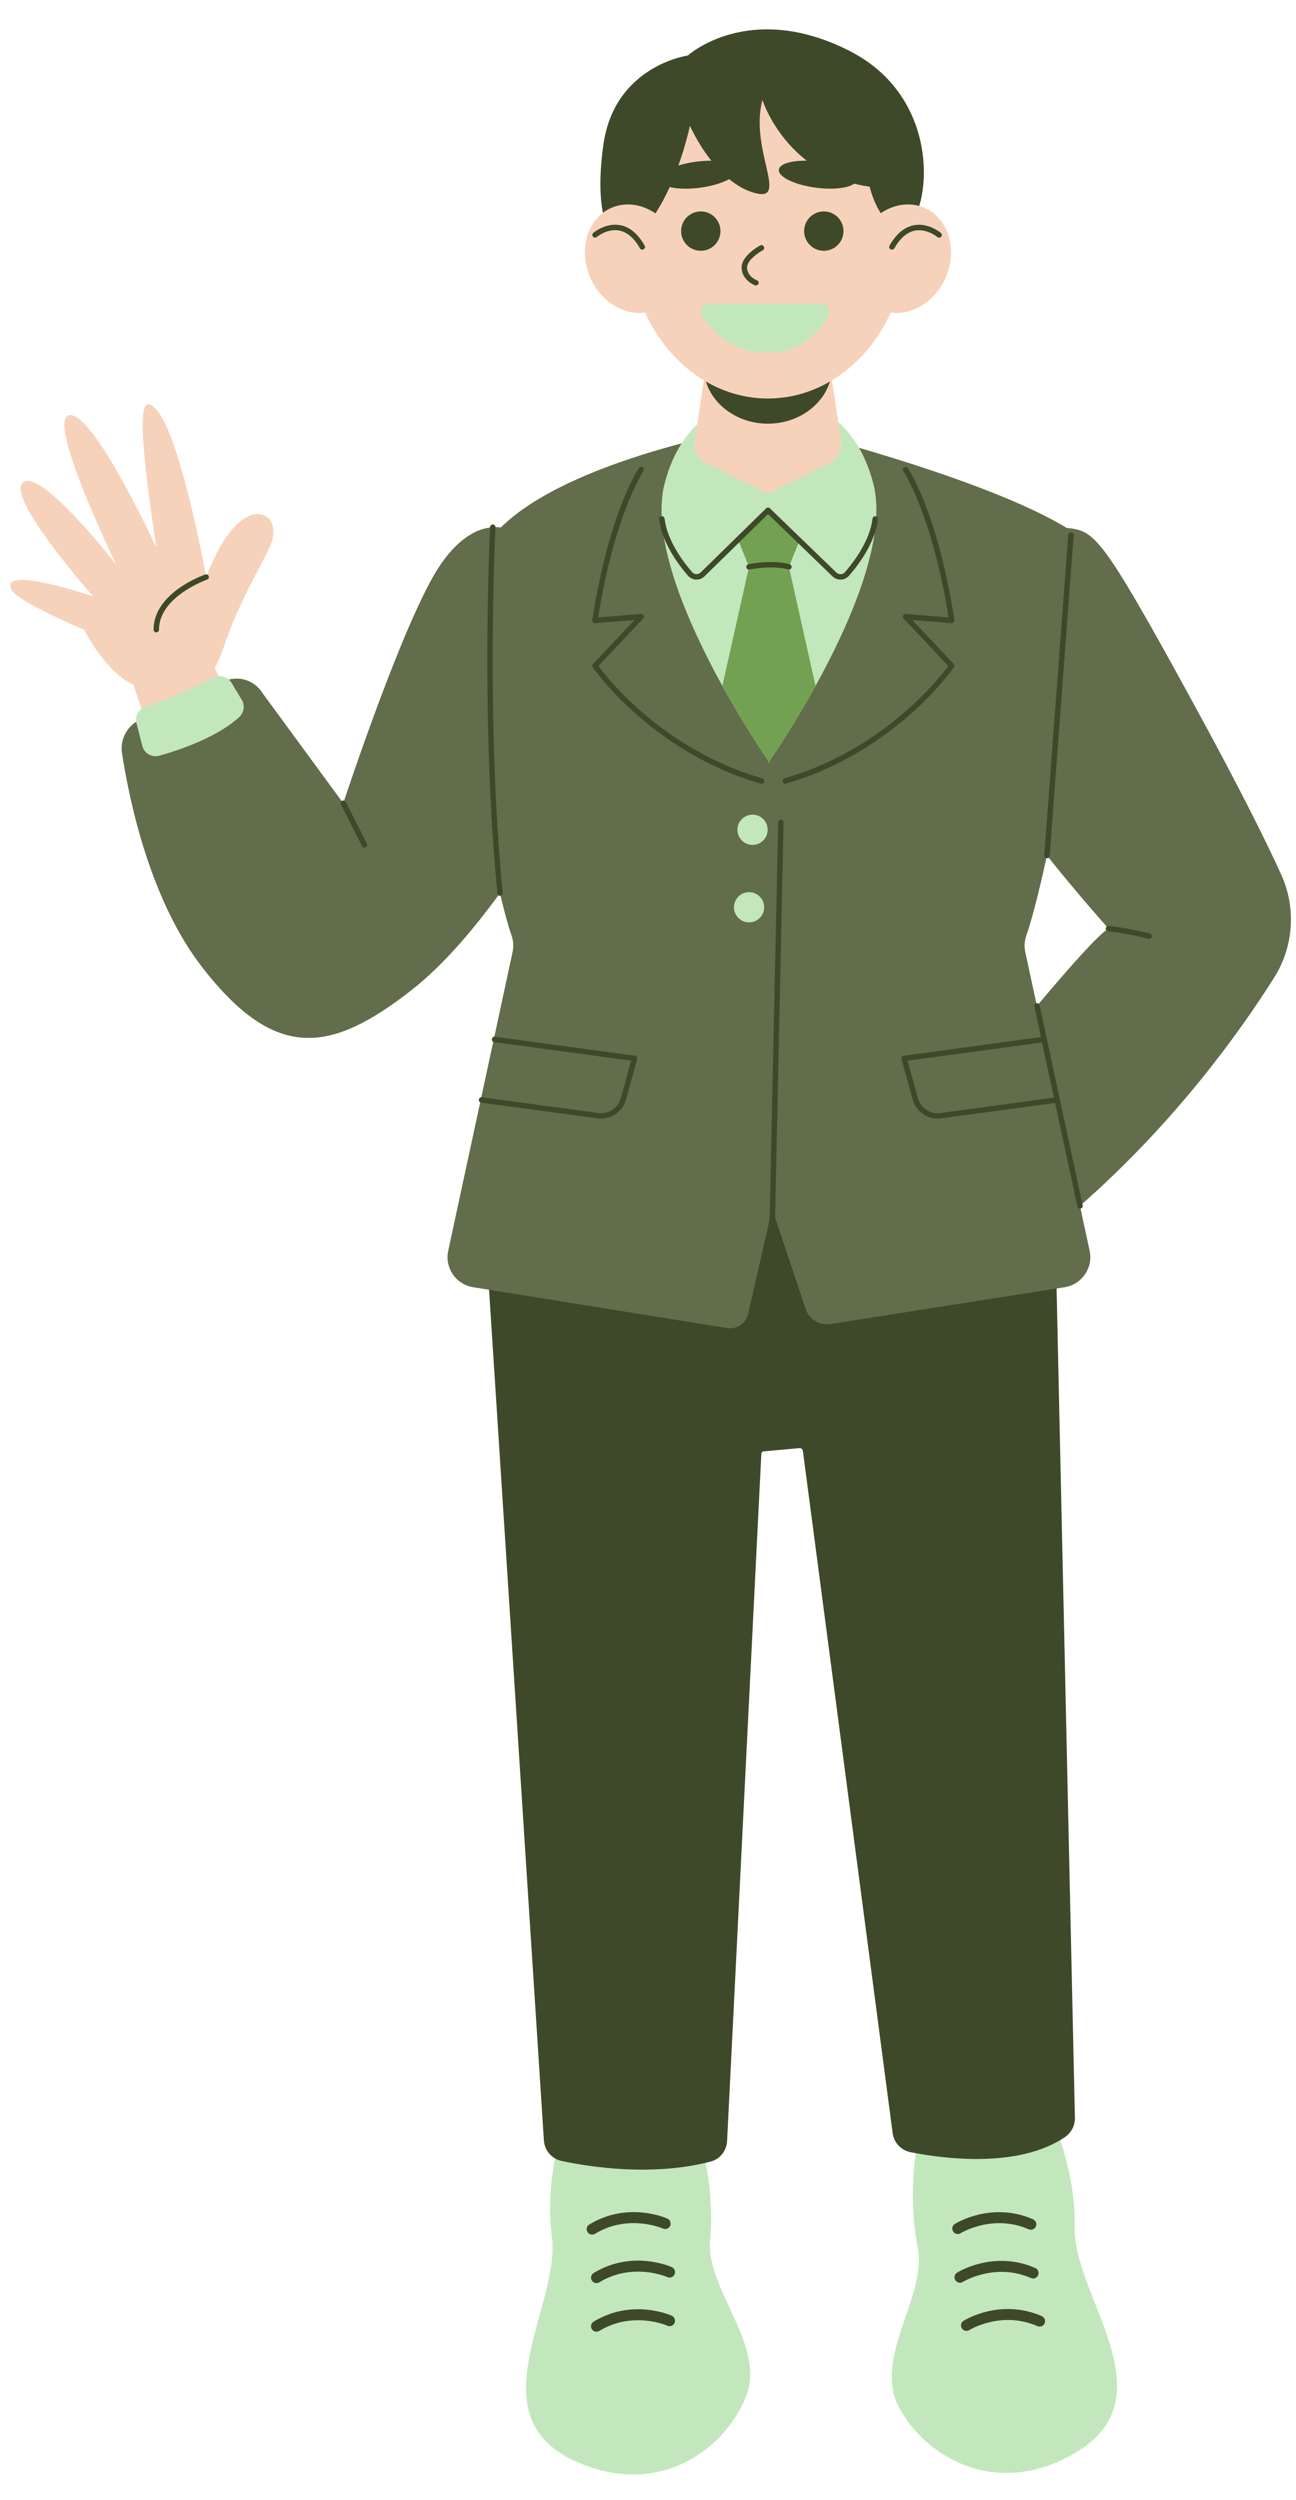 <?xml version="1.0" encoding="UTF-8" standalone="no"?><svg xmlns="http://www.w3.org/2000/svg" xmlns:xlink="http://www.w3.org/1999/xlink" fill="#3e4929" height="459.7" preserveAspectRatio="xMidYMid meet" version="1" viewBox="-1.9 -5.4 238.4 459.7" width="238.4" zoomAndPan="magnify"><g id="change1_1"><path d="M121.14,376.63c5.88,5.64,8.52,20.58,7.59,29.74s10.36,19.39,6.6,28.93s-15.94,18.95-31.47,11.86 c-18.44-8.43-2.52-28.74-4.25-41.35c-1.73-12.6,4.04-26.91,4.04-26.91C106.19,370.71,115.26,371,121.14,376.63z M171.28,377.33 c-5.24,6.23-6.28,21.37-4.38,30.38c1.9,9.01-8.24,20.38-3.49,29.47c4.75,9.09,17.87,17.15,32.55,8.44 c17.44-10.35-0.55-28.85-0.18-41.56c0.37-12.71-6.88-26.32-6.88-26.32C185.51,369.85,176.52,371.1,171.28,377.33z" fill="#c3e7bc"/></g><g id="change2_1"><path d="M37.58,117.36l7.23,14.97l-15.69,7.62l-6.47-19.39c-5.44-2.68-9.08-10.17-9.08-10.17s-12.39-5.14-13.4-7.4 c-2.06-4.58,15.06,1.28,15.06,1.28S-0.93,86.05,2.34,83.33c3.27-2.73,17.11,15.06,17.11,15.06S6.35,71.42,10.9,70.94 c4.54-0.48,15.96,24.38,15.96,24.38c-3.73-24.73-2.95-28.69,0-25.4c4.59,5.11,9.17,30.8,9.17,30.8c5.45-14.35,11.73-12.65,12.27-9.2 c0.55,3.45-1.99,5.36-6.89,16.44C39.62,111.99,38.86,115.49,37.58,117.36z" fill="#f7d2ba"/></g><g id="change3_1"><path d="M107.02,405.52c-0.34,0-0.67-0.17-0.86-0.48c-0.29-0.47-0.14-1.09,0.34-1.37c7.09-4.31,14.09-1.21,14.38-1.08 c0.5,0.23,0.72,0.82,0.5,1.33c-0.23,0.5-0.82,0.72-1.32,0.5c-0.09-0.04-6.36-2.78-12.51,0.96 C107.38,405.47,107.2,405.52,107.02,405.52z M108.34,414.3c6.17-3.75,12.45-0.99,12.52-0.96l0,0c0.5,0.23,1.09,0.01,1.32-0.5 c0.23-0.5,0.01-1.1-0.5-1.33c-0.29-0.13-7.29-3.23-14.38,1.08c-0.47,0.29-0.62,0.9-0.34,1.37c0.19,0.31,0.52,0.48,0.86,0.48 C107.99,414.45,108.17,414.4,108.34,414.3z M108.34,423.24c6.17-3.75,12.45-0.99,12.52-0.96l0,0c0.5,0.23,1.09,0.01,1.32-0.5 c0.23-0.5,0.01-1.1-0.5-1.33c-0.29-0.13-7.29-3.23-14.38,1.08c-0.47,0.29-0.62,0.9-0.34,1.37c0.19,0.31,0.52,0.48,0.86,0.48 C107.99,423.38,108.17,423.33,108.34,423.24z M174.8,405.27c0.06-0.04,5.91-3.61,12.53-0.72c0.51,0.22,1.1-0.01,1.32-0.52 c0.22-0.51-0.01-1.09-0.52-1.32c-7.61-3.32-14.12,0.69-14.39,0.86c-0.47,0.29-0.61,0.91-0.31,1.38c0.19,0.3,0.52,0.47,0.85,0.47 C174.45,405.43,174.64,405.38,174.8,405.27z M175.21,414.23c0.06-0.04,5.91-3.61,12.53-0.72c0.51,0.22,1.1-0.01,1.32-0.52 c0.22-0.51-0.01-1.09-0.52-1.32c-7.61-3.32-14.12,0.69-14.39,0.86c-0.47,0.29-0.61,0.91-0.31,1.38c0.19,0.3,0.52,0.47,0.85,0.47 C174.87,414.38,175.05,414.33,175.21,414.23z M176.41,423.08c0.06-0.04,5.88-3.62,12.53-0.72c0.51,0.22,1.1-0.01,1.32-0.52 c0.22-0.51-0.01-1.09-0.52-1.32c-7.61-3.32-14.12,0.69-14.4,0.86c-0.47,0.29-0.61,0.91-0.31,1.38c0.19,0.3,0.51,0.47,0.85,0.47 C176.06,423.23,176.25,423.18,176.41,423.08z M87.67,225.7c0.77,11.99,9.09,140.97,10.48,162.5c0.12,1.85,1.44,3.4,3.25,3.78 c5.31,1.13,16.71,2.89,27.42,0.12c1.73-0.45,2.94-2,3.03-3.79l6.3-126.38c0.01-0.23,0.19-0.41,0.41-0.43l6.6-0.6 c0.31-0.03,0.59,0.2,0.63,0.51l16.51,125.44c0.23,1.76,1.55,3.18,3.29,3.52c5.96,1.18,19.71,3.04,28.35-2.73 c1.2-0.8,1.92-2.14,1.89-3.58l-3.5-158.31c-0.02-0.75-0.23-1.47-0.63-2.1c-6.59-10.54-65.7-100.44-103.76,0.31 C87.72,224.51,87.63,225.1,87.67,225.7z" fill="inherit"/></g><g id="change4_1"><path d="M233.78,155.43c-2.86-6.3-7.89-16.4-16.72-32.53c-16.65-30.42-17.65-30.63-22.77-31.23 c-15.01-9.2-50.74-18.32-54.52-19.06l0-0.09c0,0-0.08,0.02-0.23,0.04c-0.14-0.03-0.23-0.04-0.23-0.04l0,0.09 c-4.38,0.86-36.35,6.42-49.08,18.99c-2.29-0.31-6.6,0.26-11.12,6.86c-6.64,9.7-17.87,43.85-17.87,43.85L46.4,122.07 c-1.72-2.82-5.52-3.55-8.13-1.53c-3.32,2.56-8.03,5.46-12.88,6.02c-3.17,0.37-5.33,3.39-4.85,6.54c1.51,9.71,5.39,27.27,14.73,39.34 c13.53,17.48,23.74,15.79,38.55,4.22c5.87-4.59,11.54-11.34,16.25-17.82c0.82,3.52,1.57,6.24,2.12,7.77 c0.35,0.98,0.42,2.04,0.2,3.06l-11.84,54.94c-0.68,3.14,1.42,6.2,4.6,6.7l46.72,7.51c1.77,0.28,3.45-0.85,3.85-2.6l4.41-19.36 l6.11,18.27c0.58,2.01,2.56,3.28,4.63,2.95l43.07-6.77c3.17-0.5,5.27-3.56,4.6-6.7l-1.78-8.26c17.64-15.47,29.55-32.18,35.73-41.99 C236.08,168.67,236.56,161.56,233.78,155.43z M188.84,179.58l-2.14-9.91c-0.22-1.04-0.14-2.11,0.22-3.11 c0.87-2.44,2.3-7.83,3.76-14.64c5.76,7.23,11.33,13.44,11.33,13.44C200.21,166.4,194.86,172.42,188.84,179.58z" fill="#626d4b"/></g><g id="change1_2"><path d="M148.12,120.74c-3.95,7.14-7.62,12.56-8.47,13.8v0.29c0,0-0.04-0.06-0.1-0.15c-0.06,0.09-0.1,0.15-0.1,0.15 v-0.29c-0.85-1.24-4.52-6.66-8.47-13.8c-6.28-11.38-13.26-27.12-10.62-37.23c4.33-16.57,17.96-15.7,19.19-15.59 c1.23-0.11,14.86-0.98,19.19,15.59C161.38,93.62,154.4,109.36,148.12,120.74z" fill="#c3e7bc"/></g><g id="change2_2"><path d="M151.14,64.54l1.67,11.01c0.27,1.75-0.63,3.46-2.21,4.25l-11.24,5.58l-11.24-5.58 c-1.58-0.79-2.48-2.5-2.21-4.25l1.67-11.01c-8.17-4.92-13.76-14.81-13.76-26.21c0-16.32,11.43-29.55,25.53-29.55 S164.89,22,164.89,38.32C164.89,49.72,159.31,59.62,151.14,64.54z" fill="#f7d2ba"/></g><g id="change3_2"><path d="M154.29,3.92c-18.44-9.32-29.67,0.89-29.67,0.89s-13.51,1.85-15.54,16.47c-2.03,14.62,2.09,20.04,5.73,17.04 c2.75-2.27,4.89-5.81,6.48-9.32c1.38,0.34,3.36,0.41,5.52,0.13c2.23-0.29,4.17-0.89,5.42-1.59c1.28,1.05,2.71,1.92,4.28,2.42 c7.18,2.3-0.65-7.66,1.84-16.98c0,0,2,6.4,8.16,11.17c-2.86-0.04-5.01,0.59-5.14,1.64c-0.17,1.33,2.9,2.82,6.86,3.33 c3.15,0.41,5.91,0.07,7-0.75c0.9,0.23,1.85,0.42,2.84,0.56c0,0,1.83,7.91,6.27,7.4C168.76,35.84,172.73,13.24,154.29,3.92z M126.18,24.33c-1.2,0.16-2.32,0.4-3.29,0.71c1.46-4.07,2.12-7.32,2.12-7.32s1.4,3.24,3.94,6.44 C128.09,24.15,127.15,24.2,126.18,24.33z M153.26,37.1c0,2-1.62,3.62-3.62,3.62s-3.62-1.62-3.62-3.62s1.62-3.62,3.62-3.62 S153.26,35.1,153.26,37.1z M127.01,40.72c-2,0-3.62-1.62-3.62-3.62s1.62-3.62,3.62-3.62c2,0,3.62,1.62,3.62,3.62 S129.01,40.72,127.01,40.72z M139.36,67.88c4.1,0,7.98-1.12,11.41-3.12c-1.38,4.47-5.97,7.75-11.41,7.75s-10.03-3.28-11.41-7.75 C131.38,66.76,135.26,67.88,139.36,67.88z" fill="inherit"/></g><g id="change2_3"><path d="M122.62,38.66c2.28,5.16,0.57,10.92-3.83,12.86s-9.81-0.66-12.09-5.82s-0.57-10.92,3.83-12.86 S120.34,33.5,122.62,38.66z M156.11,38.66c-2.28,5.16-0.57,10.92,3.83,12.86c4.4,1.94,9.81-0.66,12.09-5.82s0.57-10.92-3.83-12.86 C163.8,30.89,158.39,33.5,156.11,38.66z" fill="#f7d2ba"/></g><g id="change3_3"><path d="M162.17,40.51c-0.08,0-0.17-0.02-0.25-0.06c-0.24-0.14-0.33-0.44-0.19-0.68c1.23-2.18,2.76-3.45,4.54-3.76 c2.63-0.47,4.81,1.34,4.9,1.42c0.21,0.18,0.24,0.49,0.06,0.7c-0.18,0.21-0.49,0.24-0.7,0.06c-0.02-0.02-1.92-1.58-4.08-1.19 c-1.47,0.27-2.76,1.37-3.84,3.27C162.51,40.42,162.35,40.51,162.17,40.51z M116.49,40.44c0.24-0.14,0.33-0.44,0.19-0.68 c-1.23-2.18-2.76-3.45-4.54-3.76c-2.64-0.47-4.81,1.34-4.9,1.42c-0.21,0.18-0.24,0.49-0.06,0.7c0.18,0.21,0.49,0.24,0.7,0.06 c0.02-0.02,1.9-1.58,4.08-1.19c1.47,0.26,2.77,1.36,3.85,3.27c0.09,0.16,0.26,0.25,0.44,0.25 C116.33,40.51,116.42,40.49,116.49,40.44z M137.62,46.78c0.1-0.26-0.03-0.55-0.29-0.64c-0.07-0.03-1.74-0.68-1.81-2.28 c-0.06-1.34,2.06-2.79,2.89-3.24c0.24-0.13,0.33-0.43,0.2-0.68c-0.13-0.24-0.44-0.33-0.68-0.2c-0.36,0.19-3.51,1.96-3.41,4.16 c0.1,2.26,2.36,3.13,2.45,3.17c0.06,0.02,0.12,0.03,0.17,0.03C137.35,47.1,137.54,46.98,137.62,46.78z" fill="inherit"/></g><g id="change5_1"><path d="M148.12,120.74c-3.95,7.14-7.62,12.56-8.47,13.8v0.29c0,0-0.04-0.06-0.1-0.15c-0.06,0.09-0.1,0.15-0.1,0.15 v-0.29c-0.85-1.24-4.52-6.66-8.47-13.8l4.9-21.9l-2.05-5.07l5.54-5.34h0.36l5.54,5.34l-2.05,5.07L148.12,120.74z" fill="#72a251"/></g><g id="change1_3"><path d="M150.57,52.3c-1.21,2.61-4.33,7.13-11.41,7.13c-6.97,0-10.49-4.38-11.98-7.01 c-0.49-0.86,0.12-1.93,1.12-1.93h21.1C150.33,50.5,150.97,51.46,150.57,52.3z M136.53,144.41c-1.54,0-2.78,1.25-2.78,2.78 c0,1.54,1.25,2.78,2.78,2.78c1.54,0,2.78-1.25,2.78-2.78C139.31,145.66,138.07,144.41,136.53,144.41z M138.67,161.44 c0,1.54-1.25,2.78-2.78,2.78s-2.78-1.25-2.78-2.78s1.25-2.78,2.78-2.78S138.67,159.9,138.67,161.44z M42.09,126.48 c-4.13,3.76-11.02,6.06-14.7,7.09c-1.36,0.38-2.76-0.43-3.11-1.8l-1.08-4.19c-0.33-1.29,0.4-2.61,1.66-3.02 c5.37-1.78,9.99-4,12.53-5.32c1.18-0.61,2.63-0.2,3.32,0.95l1.87,3.12C43.19,124.34,42.98,125.67,42.09,126.48z" fill="#c3e7bc"/></g><g id="change3_4"><path d="M124.66,100.47c-1.77-2.03-4.8-6.07-5.31-10.38c-0.03-0.27,0.16-0.52,0.44-0.56c0.28-0.03,0.52,0.16,0.56,0.44 c0.48,4.04,3.38,7.9,5.07,9.84c0.19,0.22,0.47,0.35,0.76,0.37c0.31,0.02,0.59-0.1,0.81-0.31l12.04-11.79c0.19-0.19,0.5-0.19,0.7,0 l12.22,11.8c0.22,0.21,0.51,0.32,0.81,0.31c0.3-0.01,0.57-0.14,0.76-0.37c1.69-1.94,4.6-5.8,5.08-9.84 c0.03-0.27,0.29-0.47,0.55-0.44c0.27,0.03,0.47,0.28,0.44,0.56c-0.51,4.31-3.55,8.36-5.32,10.38c-0.38,0.43-0.9,0.68-1.47,0.71 c-0.03,0-0.06,0-0.09,0c-0.54,0-1.07-0.21-1.46-0.59l-11.87-11.46l-11.69,11.45c-0.41,0.4-0.97,0.62-1.55,0.6 C125.56,101.15,125.04,100.9,124.66,100.47z M135.79,98.35c-0.27,0.05-0.45,0.31-0.4,0.58c0.04,0.24,0.25,0.41,0.49,0.41 c0.03,0,0.06,0,0.09-0.01c4.55-0.84,7.07-0.03,7.09-0.02c0.26,0.09,0.55-0.05,0.63-0.31c0.09-0.26-0.05-0.54-0.31-0.63 C143.28,98.33,140.62,97.46,135.79,98.35z M141.75,145.36c-0.26,0-0.5,0.21-0.51,0.49l-1.65,76.88c-0.01,0.28,0.21,0.5,0.49,0.51 c0,0,0.01,0,0.01,0c0.27,0,0.49-0.22,0.5-0.49l1.65-76.88C142.25,145.59,142.03,145.36,141.75,145.36z M138.31,137.74 c-18.21-5.28-28.49-18.43-30.13-20.67l8.23-8.72c0.14-0.15,0.18-0.37,0.09-0.56c-0.09-0.19-0.28-0.3-0.49-0.28l-7.88,0.63 c3.02-18.92,8.28-26.84,8.33-26.91c0.15-0.23,0.1-0.54-0.13-0.69c-0.23-0.15-0.54-0.1-0.69,0.13c-0.23,0.33-5.55,8.32-8.59,27.95 c-0.02,0.15,0.02,0.3,0.13,0.42c0.1,0.11,0.25,0.17,0.41,0.16l7.22-0.58l-7.62,8.08c-0.16,0.17-0.18,0.43-0.05,0.62 c0.1,0.15,10.72,15.54,30.91,21.39c0.05,0.01,0.09,0.02,0.14,0.02c0.22,0,0.42-0.14,0.48-0.36 C138.73,138.09,138.58,137.82,138.31,137.74z M173.58,117.31c0.13-0.19,0.11-0.45-0.05-0.62l-7.62-8.08l7.22,0.58 c0.16,0.01,0.3-0.05,0.41-0.16c0.1-0.11,0.15-0.27,0.13-0.42c-3.05-19.63-8.37-27.62-8.59-27.95c-0.16-0.23-0.47-0.29-0.69-0.13 c-0.23,0.16-0.29,0.47-0.13,0.69c0.05,0.08,5.31,8,8.33,26.91l-7.88-0.63c-0.22-0.01-0.4,0.1-0.49,0.28 c-0.09,0.19-0.05,0.41,0.09,0.56l8.23,8.72c-1.64,2.24-11.92,15.39-30.13,20.67c-0.26,0.08-0.42,0.35-0.34,0.62 c0.06,0.22,0.26,0.36,0.48,0.36c0.05,0,0.09-0.01,0.14-0.02C162.86,132.85,173.48,117.46,173.58,117.31z M114.9,188.74l-25.76-3.5 c-0.28-0.03-0.53,0.15-0.56,0.43c-0.04,0.27,0.15,0.53,0.43,0.56l25.19,3.42l-1.9,6.89c-0.5,1.81-2.27,2.98-4.13,2.73l-21.43-2.89 c-0.28-0.04-0.52,0.16-0.56,0.43c-0.04,0.27,0.16,0.53,0.43,0.56l21.43,2.89c0.21,0.03,0.42,0.04,0.63,0.04 c2.11,0,4.02-1.42,4.59-3.5l2.05-7.44c0.04-0.14,0.01-0.29-0.06-0.41C115.18,188.84,115.05,188.76,114.9,188.74z M197.26,216.25 c0.06,0.27-0.11,0.54-0.38,0.59c-0.04,0.01-0.07,0.01-0.11,0.01c-0.23,0-0.44-0.16-0.49-0.39l-4.1-19.03l-20.97,2.83 c-0.21,0.03-0.42,0.04-0.63,0.04c-2.11,0-4.02-1.42-4.59-3.5l-2.05-7.44c-0.04-0.14-0.01-0.29,0.07-0.41 c0.08-0.12,0.21-0.2,0.35-0.22l25.22-3.42l-1.21-5.63c-0.06-0.27,0.11-0.54,0.38-0.59c0.27-0.06,0.54,0.11,0.59,0.38L197.26,216.25z M191.97,196.45l-2.19-10.15l-24.73,3.36l1.9,6.89c0.5,1.81,2.26,2.98,4.13,2.73L191.97,196.45z M190.65,152.42 c0.01,0,0.03,0,0.04,0c0.26,0,0.48-0.2,0.5-0.46l4.41-58.92c0.02-0.27-0.19-0.52-0.46-0.54c-0.27-0.03-0.51,0.19-0.54,0.46 l-4.41,58.92C190.16,152.16,190.37,152.4,190.65,152.42z M209.61,166.25c-4.07-1.02-7.51-1.38-7.55-1.39 c-0.27-0.03-0.52,0.17-0.55,0.45s0.17,0.52,0.45,0.55c0.03,0,3.41,0.36,7.41,1.36c0.04,0.01,0.08,0.02,0.12,0.02 c0.22,0,0.43-0.15,0.49-0.38C210.04,166.58,209.88,166.31,209.61,166.25z M61.7,142.08c-0.13-0.25-0.43-0.35-0.67-0.22 c-0.25,0.13-0.34,0.43-0.22,0.67l3.89,7.67c0.09,0.17,0.26,0.27,0.45,0.27c0.08,0,0.15-0.02,0.23-0.05 c0.25-0.13,0.34-0.43,0.22-0.67L61.7,142.08z M90.08,159.33c0.02,0,0.03,0,0.05,0c0.27-0.03,0.48-0.27,0.45-0.55 c-3.11-31.33-1.36-66.86-1.34-67.21c0.01-0.28-0.2-0.51-0.47-0.52c-0.28-0.02-0.51,0.2-0.52,0.47c-0.02,0.36-1.77,35.96,1.35,67.36 C89.61,159.14,89.83,159.33,90.08,159.33z M35.86,100.25c-0.39,0.13-9.51,3.35-9.51,10.14c0,0.28,0.22,0.5,0.5,0.5s0.5-0.22,0.5-0.5 c0-6.08,8.75-9.17,8.84-9.2c0.26-0.09,0.4-0.37,0.31-0.64C36.41,100.3,36.12,100.16,35.86,100.25z" fill="inherit"/></g></svg>